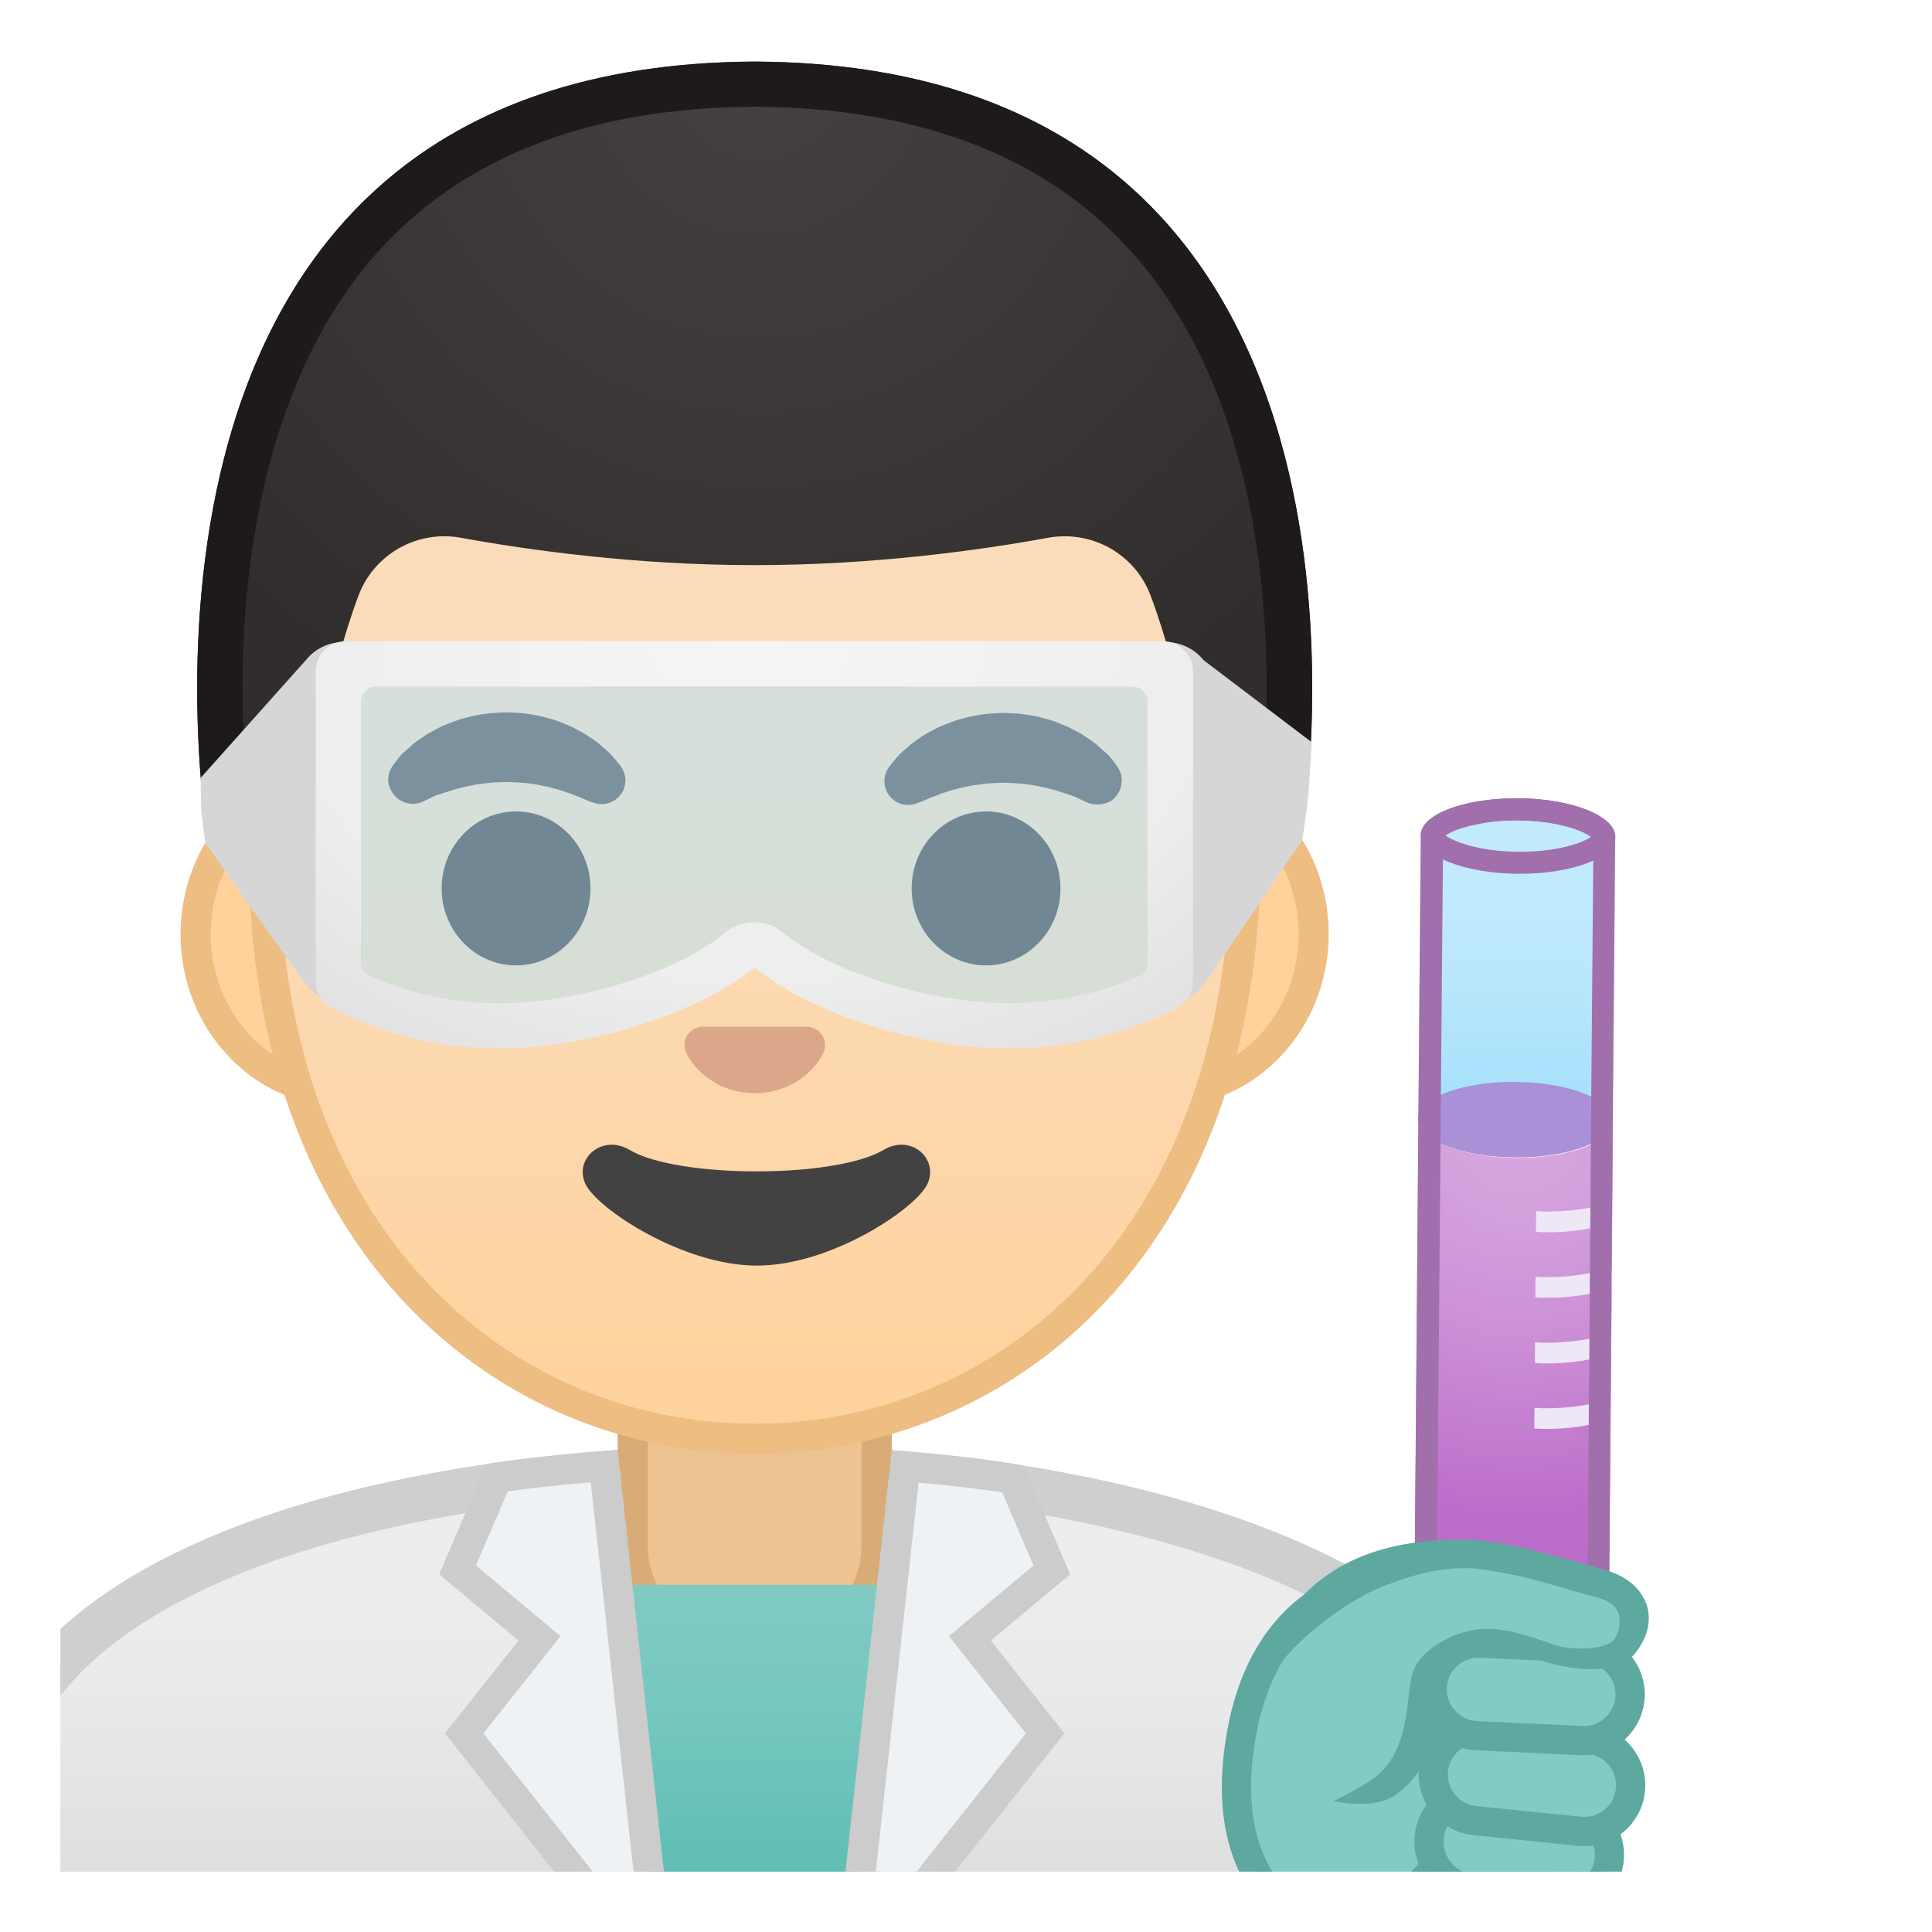 <svg enable-background="new 0 0 128 128" viewBox="0 0 128 128" xmlns="http://www.w3.org/2000/svg" xmlns:xlink="http://www.w3.org/1999/xlink"><defs><rect id="h" x="4" y="4" width="120" height="120"/></defs><clipPath id="a"><use xlink:href="#h"/></clipPath><g clip-path="url(#a)"><linearGradient id="g" x1="50" x2="50" y1="97.243" y2="136.06" gradientUnits="userSpaceOnUse"><stop stop-color="#eee" offset=".001"/><stop stop-color="#EBEBEB" offset=".348"/><stop stop-color="#E0E0E0" offset=".651"/><stop stop-color="#CECECE" offset=".937"/><stop stop-color="#C9C9C9" offset="1"/></linearGradient><path d="M-0.5,136.06V120.8c0-16.23,25.36-23.53,50.5-23.56h0.13c25.03,0,50.36,8.09,50.36,23.56 v15.26H-0.5z" fill="url(#g)"/><path d="m50.13 98.74c12.9 0 25.42 2.19 34.36 6 6.62 2.83 14.51 7.91 14.51 16.06v13.76h-98v-13.76c0-15.2 24.61-22.03 49-22.06h0.13m0-3h-0.13c-25.49 0.03-52 7.28-52 25.06v16.76h104v-16.76c0-16.75-26.26-25.06-51.87-25.06z" fill="#CDCFD1"/></g><g clip-path="url(#a)"><path d="m49.17 109.53c-4 0-7.26-3.22-7.26-7.17v-8.98h16.16v8.98c0 3.95-3.26 7.17-7.26 7.17h-1.64z" fill="#EDC391"/><path d="m57.08 94.37v7.98c0 3.4-2.81 6.17-6.26 6.17h-1.65c-3.45 0-6.26-2.77-6.26-6.17v-7.98h14.17m2-2h-18.16v9.98c0 4.51 3.7 8.17 8.26 8.17h1.65c4.56 0 8.26-3.66 8.26-8.17v-9.98h-0.01z" fill="#D9AC77"/></g><linearGradient id="f" x1="50.079" x2="50.079" y1="105" y2="133.28" gradientUnits="userSpaceOnUse"><stop stop-color="#80CBC4" offset=".003"/><stop stop-color="#73C6BE" offset=".333"/><stop stop-color="#51B8AE" offset=".941"/><stop stop-color="#4DB6AC" offset="1"/></linearGradient><polygon points="39.51 105 43.1 133 50.28 133 50.69 133 57.44 133 60.65 105" clip-path="url(#a)" fill="url(#f)"/><g clip-path="url(#a)"><path d="m22.67 72.3c-5.36 0-9.71-4.67-9.71-10.41s4.36-10.41 9.71-10.41h54.65c5.36 0 9.71 4.67 9.71 10.41s-4.36 10.41-9.71 10.41h-54.65z" fill="#FFD29C"/><path d="m77.33 52.48c4.8 0 8.71 4.22 8.71 9.41s-3.91 9.41-8.71 9.41h-54.66c-4.8 0-8.71-4.22-8.71-9.41s3.91-9.41 8.71-9.41h54.66m0-2h-54.66c-5.89 0-10.71 5.14-10.71 11.41 0 6.28 4.82 11.41 10.71 11.41h54.65c5.89 0 10.71-5.14 10.71-11.41 0.01-6.28-4.81-11.41-10.7-11.41z" fill="#EDBD82"/><linearGradient id="e" x1="50" x2="50" y1="94.638" y2="12.872" gradientUnits="userSpaceOnUse"><stop stop-color="#FFD29C" offset="0"/><stop stop-color="#FFD39E" offset=".024"/><stop stop-color="#FCD8AF" offset=".316"/><stop stop-color="#FADCBA" offset=".629"/><stop stop-color="#F9DDBD" offset="1"/></linearGradient><path d="m50 95.32c-15.66 0-32.52-12.14-32.52-38.81 0-12.38 3.56-23.79 10.02-32.13 6.04-7.8 14.25-12.27 22.5-12.27s16.45 4.47 22.5 12.27c6.46 8.34 10.02 19.75 10.02 32.13 0 12.09-3.51 22.19-10.14 29.21-5.86 6.19-13.81 9.6-22.38 9.6z" fill="url(#e)"/><path d="m50 13.11c7.94 0 15.85 4.33 21.71 11.88 6.33 8.16 9.81 19.35 9.81 31.52 0 11.83-3.41 21.7-9.87 28.52-5.67 5.99-13.36 9.29-21.65 9.29s-15.98-3.3-21.65-9.29c-6.46-6.82-9.87-16.69-9.87-28.52 0-12.16 3.49-23.35 9.81-31.52 5.86-7.55 13.77-11.88 21.71-11.88m0-2c-17.4 0-33.52 18.61-33.52 45.39 0 26.64 16.61 39.81 33.52 39.81s33.52-13.17 33.52-39.81c0-26.78-16.12-45.39-33.52-45.39z" fill="#EDBD82"/><radialGradient id="d" cx="33.564" cy="50.264" r="5.957" gradientUnits="userSpaceOnUse"><stop stop-color="#454140" offset=".09"/><stop stop-color="#454140" offset="1"/></radialGradient><path d="m25.99 50.77s0.13-0.19 0.38-0.51c0.07-0.08 0.12-0.16 0.22-0.26 0.11-0.11 0.23-0.22 0.37-0.34s0.28-0.24 0.43-0.38c0.15-0.13 0.31-0.23 0.48-0.35 0.17-0.11 0.34-0.24 0.53-0.35 0.19-0.1 0.4-0.21 0.6-0.32 0.21-0.12 0.43-0.21 0.66-0.3s0.47-0.18 0.71-0.27c0.49-0.14 1-0.29 1.54-0.36 0.53-0.1 1.08-0.11 1.63-0.14 0.55 0.03 1.09 0.03 1.63 0.14 0.53 0.07 1.05 0.22 1.54 0.36 0.24 0.08 0.48 0.17 0.71 0.27 0.23 0.09 0.45 0.18 0.66 0.3 0.21 0.11 0.41 0.22 0.6 0.32 0.19 0.11 0.36 0.24 0.53 0.35 0.17 0.12 0.33 0.22 0.47 0.34s0.27 0.24 0.4 0.35c0.12 0.11 0.24 0.21 0.34 0.31s0.18 0.21 0.26 0.29c0.31 0.36 0.46 0.57 0.46 0.57 0.51 0.7 0.35 1.69-0.36 2.19-0.43 0.31-0.96 0.37-1.43 0.21l-0.29-0.1s-0.19-0.07-0.49-0.2c-0.08-0.03-0.15-0.07-0.25-0.11-0.1-0.03-0.19-0.07-0.3-0.11-0.21-0.08-0.44-0.17-0.7-0.25-0.13-0.04-0.26-0.09-0.4-0.13-0.14-0.03-0.28-0.07-0.43-0.11-0.07-0.02-0.15-0.04-0.22-0.06-0.08-0.01-0.15-0.03-0.23-0.04-0.16-0.03-0.31-0.07-0.47-0.1-0.33-0.04-0.66-0.11-1-0.12-0.34-0.04-0.69-0.03-1.03-0.05-0.35 0.02-0.7 0.01-1.03 0.05-0.34 0.02-0.67 0.09-1 0.12-0.16 0.03-0.31 0.07-0.47 0.1-0.08 0.01-0.16 0.03-0.23 0.04-0.07 0.02-0.15 0.04-0.22 0.06-0.15 0.04-0.29 0.07-0.43 0.11s-0.27 0.09-0.4 0.13-0.25 0.08-0.37 0.11c-0.1 0.04-0.2 0.07-0.29 0.1s-0.18 0.06-0.27 0.09c-0.1 0.04-0.2 0.1-0.29 0.14-0.36 0.18-0.57 0.27-0.57 0.27-0.83 0.34-1.77-0.05-2.11-0.87-0.24-0.48-0.16-1.05 0.13-1.49z" fill="url(#d)"/><ellipse cx="34.19" cy="58.86" rx="4.93" ry="5.1" fill="#312D2D"/><radialGradient id="c" cx="66.436" cy="50.264" r="5.957" gradientUnits="userSpaceOnUse"><stop stop-color="#454140" offset=".09"/><stop stop-color="#454140" offset="1"/></radialGradient><path d="m72.05 53.18s-0.22-0.09-0.57-0.27c-0.09-0.04-0.19-0.1-0.29-0.14-0.09-0.02-0.18-0.06-0.27-0.09s-0.19-0.07-0.29-0.1c-0.12-0.04-0.24-0.07-0.37-0.11s-0.26-0.09-0.4-0.13-0.28-0.07-0.43-0.11c-0.07-0.02-0.15-0.04-0.22-0.06-0.08-0.01-0.15-0.03-0.23-0.04-0.16-0.03-0.31-0.07-0.47-0.1-0.33-0.04-0.66-0.11-1-0.12-0.34-0.04-0.69-0.03-1.03-0.05-0.35 0.02-0.7 0.01-1.03 0.05-0.34 0.02-0.67 0.09-1 0.12-0.16 0.03-0.31 0.07-0.47 0.1-0.08 0.01-0.16 0.03-0.23 0.04-0.07 0.02-0.15 0.04-0.22 0.06-0.15 0.04-0.29 0.08-0.43 0.11-0.14 0.04-0.27 0.09-0.4 0.13-0.26 0.07-0.49 0.16-0.7 0.25-0.11 0.04-0.2 0.08-0.3 0.11-0.09 0.04-0.17 0.08-0.25 0.11-0.3 0.13-0.49 0.2-0.49 0.2l-0.28 0.1c-0.82 0.29-1.72-0.15-2-0.97-0.17-0.5-0.08-1.03 0.21-1.44 0 0 0.16-0.22 0.46-0.57 0.08-0.09 0.16-0.19 0.26-0.29s0.22-0.2 0.34-0.31 0.26-0.23 0.4-0.35 0.31-0.22 0.47-0.34c0.17-0.12 0.34-0.24 0.53-0.35 0.19-0.1 0.4-0.21 0.6-0.32 0.21-0.12 0.43-0.21 0.66-0.3s0.46-0.18 0.71-0.27c0.49-0.14 1-0.29 1.54-0.36 0.53-0.1 1.08-0.11 1.63-0.14 0.55 0.03 1.09 0.03 1.63 0.14 0.53 0.06 1.05 0.22 1.54 0.36 0.24 0.08 0.48 0.17 0.71 0.27 0.23 0.09 0.45 0.18 0.66 0.3 0.21 0.11 0.41 0.22 0.6 0.32 0.19 0.11 0.36 0.24 0.53 0.35 0.17 0.12 0.32 0.22 0.48 0.35 0.15 0.13 0.3 0.26 0.43 0.38s0.26 0.23 0.37 0.34c0.09 0.1 0.15 0.18 0.22 0.26 0.25 0.31 0.38 0.51 0.38 0.51 0.5 0.74 0.31 1.74-0.43 2.25-0.49 0.28-1.07 0.31-1.56 0.12z" fill="url(#c)"/><ellipse cx="65.33" cy="58.86" rx="4.93" ry="5.1" fill="#312D2D"/><path d="m53.86 68.1c-0.11-0.04-0.21-0.07-0.32-0.08h-7.07c-0.11 0.01-0.22 0.04-0.32 0.08-0.64 0.26-0.99 0.92-0.69 1.63s1.71 2.69 4.55 2.69 4.25-1.99 4.55-2.69c0.29-0.7-0.06-1.37-0.7-1.63z" fill="#DBA689"/><path d="m58.53 76.19c-3.19 1.89-13.63 1.89-16.81 0-1.83-1.09-3.7 0.58-2.94 2.24 0.75 1.63 6.45 5.42 11.37 5.42s10.55-3.79 11.3-5.42c0.75-1.67-1.09-3.33-2.92-2.24z" fill="#424242"/><defs><path id="b" d="m50 4.08h-0.02s-0.01 0-0.02 0c-45.43 0.24-36.12 52.14-36.12 52.14s5.1 8.99 5.1 8.81c-0.03-1.41 0.46-6.89 0.46-6.89l-2.68-2.92s3.89-25.44 6.79-24.91c4.45 0.81 26.54 2 26.57 2 7.83 0 14.92-0.36 19.37-1.17 2.9-0.53 9.64 1.7 10.68 4.45 1.33 3.54 3.13 19.71 3.13 19.71l-2.68 2.83s0.49 5.51 0.46 6.89c0 0.18 5.1-8.81 5.1-8.81s9.3-51.89-36.14-52.13z"/></defs><clipPath><use xlink:href="#b"/></clipPath><radialGradient id="l" cx="50.26" cy="4.32" r="48.85" gradientUnits="userSpaceOnUse"><stop stop-color="#454140" offset="0"/><stop stop-color="#312D2D" offset="1"/></radialGradient><path d="m50.02 4.08h-0.02s-0.01 0-0.02 0c-43.89 0.23-36.7 48.65-36.16 51.95 0.15 0 0.3 0.06 0.4 0.22 0.92 1.37 1.96 2.71 2.79 4.14 0.79 0.76 1.38 1.74 1.86 2.79 0.04 0.02 0.07 0.04 0.1 0.06 0.26-7.42 2.88-18.73 4.78-23.78 1.04-2.76 3.9-4.36 6.79-3.83 4.45 0.81 11.55 1.81 19.37 1.81h0.08 0.08c7.83 0 14.92-1 19.37-1.81 2.9-0.53 5.76 1.08 6.79 3.83 1.87 4.94 4.41 15.83 4.77 23.25 0.46-0.99 1.07-1.94 1.54-2.71 0.94-1.52 2.27-3.27 3.7-4.38 0.87-5.77 6.34-51.32-36.22-51.54z" fill="url(#l)"/><path d="m50.02 4.08h-0.02s-0.01 0-0.02 0c-43.9 0.23-36.7 48.69-36.16 51.96 0.05 0.03 0.11 0.07 0.15 0.13 1.2 1.56 2.86 2.94 3.76 4.7 0.26 0.51 0.46 1.04 0.64 1.59 0.26 0.3 0.46 0.64 0.6 0.99 0.03-1.08 0.12-2.24 0.24-3.46-0.12-0.29-2.46-4.75-2.48-4.79-0.24-1.6-0.93-6.98-0.55-13.56 0.41-7.04 2.17-16.96 8.22-24.22 5.67-6.8 14.27-10.28 25.56-10.35h0.04c11.32 0.06 19.93 3.54 25.6 10.35 10.81 12.96 8.18 34.33 7.67 37.79-0.02 0.04-2.46 4.58-2.49 4.65 0.1 0.99 0.18 1.94 0.23 2.85 0.46-0.99 1.07-1.94 1.54-2.71 0.94-1.52 2.27-3.27 3.7-4.38 0.86-5.77 6.33-51.32-36.23-51.54z" fill="#1F1A1A"/></g><g clip-path="url(#a)"><path d="m86.29 55.63-6.04 8.9c-0.55 1.03-2.48 2.6-3.65 2.6l0.2-24.59h0.46c0.96 0 1.87 0.44 2.47 1.19l7.17 5.44s-0.17 2.88-0.21 3.44-0.4 3.02-0.4 3.02z" fill="#D6D6D6"/><path d="m23.2 42.54h-0.46c-0.96 0-1.87 0.44-2.47 1.19l-6.98 7.81s0.02 1.69 0.06 2.25 0.25 2.06 0.25 2.06l6.15 8.67c0.55 1.03 2.48 2.6 3.65 2.6l-0.2-24.58z" fill="#D6D6D6"/><path d="m22.35 44.15h55.19v20.12s-3.94 5.5-13.44 3.19-13.88-5-13.88-5-8.25 6.12-20.62 5.88c0 0-6.37-0.56-7.56-4.56l0.31-19.63z" fill="#B3E5FC" opacity=".5"/><radialGradient id="k" cx="49.644" cy="42.754" r="32.642" gradientTransform="matrix(4.4999e-11 1 -1.408 6.3379e-11 109.86 -6.89)" gradientUnits="userSpaceOnUse"><stop stop-color="#F5F5F5" offset="0"/><stop stop-color="#eee" offset=".676"/><stop stop-color="#E0E0E0" offset="1"/></radialGradient><path d="m52.06 42.48h-29.14c-1.1 0-2 0.9-2 2v20.53c0 0.74 0.4 1.42 1.05 1.76 1.8 0.96 5.79 2.69 11.15 2.69 0.58 0 1.17-0.02 1.78-0.06 4.86-0.35 11.41-2.3 15.08-5.31 3.67 3.01 10.22 4.96 15.08 5.31 0.61 0.04 1.2 0.06 1.78 0.06 5.36 0 9.35-1.73 11.15-2.69 0.65-0.35 1.05-1.02 1.05-1.76v-20.53c0-1.1-0.9-2-2-2h-24.98zm23.97 21.28c0 0.4-0.23 0.76-0.6 0.92-1.81 0.8-4.82 1.79-8.6 1.79-0.52 0-1.05-0.02-1.57-0.06-4.11-0.29-10.05-1.9-13.39-4.63-0.55-0.45-1.23-0.68-1.9-0.68s-1.35 0.23-1.9 0.68c-3.34 2.74-9.28 4.34-13.39 4.63-0.52 0.04-1.05 0.06-1.57 0.06-3.77 0-6.79-0.99-8.6-1.79-0.37-0.16-0.6-0.52-0.6-0.92v-17.28c0-0.55 0.45-1 1-1h50.12c0.55 0 1 0.45 1 1v17.28z" fill="url(#k)"/></g><g clip-path="url(#a)"><radialGradient id="j" cx="100.14" cy="73.094" r="26.429" gradientTransform="matrix(.947 .009 -.008 1 6.321 .479)" gradientUnits="userSpaceOnUse"><stop stop-color="#CE93D8" offset="0"/><stop stop-color="#CA8AD5" offset=".205"/><stop stop-color="#BF73CC" offset=".537"/><stop stop-color="#AD4CBE" offset=".95"/><stop stop-color="#AB47BC" offset="1"/></radialGradient><path d="m100.4 76.71c-3.56-0.03-6.44-1.18-6.42-2.56l-0.27 32.78c-0.03 3.76 2.83 6.83 6.39 6.87 3.56 0.03 6.47-2.99 6.5-6.75l0.27-32.78c-0.01 1.38-2.91 2.47-6.47 2.44z" fill="url(#j)" opacity=".8"/><linearGradient id="i" x1="100.37" x2="100.37" y1="51.812" y2="74.518" gradientTransform="matrix(1 .009 -.009 1 .7 .479)" gradientUnits="userSpaceOnUse"><stop stop-color="#B3E5FC" offset="0"/><stop stop-color="#B0E4FC" offset=".309"/><stop stop-color="#A5E0FB" offset=".571"/><stop stop-color="#94DAFB" offset=".815"/><stop stop-color="#81D4FA" offset="1"/></linearGradient><path d="m100.6 52.89c-3.56-0.03-6.45 1.06-6.47 2.44l-0.16 18.82c0.01-1.38 2.91-2.47 6.47-2.44s6.44 1.18 6.42 2.56l0.16-18.82c0.02-1.38-2.86-2.52-6.42-2.56z" fill="url(#i)" opacity=".8"/><ellipse transform="matrix(.008 -1 1 .008 25.372 174.01)" cx="100.42" cy="74.21" rx="2.5" ry="6.45" fill="#9575CD" opacity=".8"/><path d="m102.38 80.27c-0.21 0-0.41-0.02-0.61-0.03l-0.01 1.37c0.2 0.01 0.4 0.03 0.61 0.03 1.72 0.02 3.28-0.24 4.45-0.65l0.01-1.38c-1.16 0.41-2.72 0.67-4.45 0.66z" fill="#EDE7F6"/><path d="m102.34 84.61c-0.21 0-0.41-0.02-0.61-0.03l-0.01 1.37c0.2 0.01 0.4 0.03 0.61 0.03 1.72 0.02 3.28-0.24 4.45-0.65l0.01-1.38c-1.16 0.42-2.71 0.68-4.45 0.66z" fill="#EDE7F6"/><path d="m102.31 88.96c-0.21 0-0.41-0.02-0.61-0.03l-0.01 1.37c0.2 0.01 0.4 0.03 0.61 0.03 1.72 0.02 3.28-0.24 4.45-0.65l0.01-1.38c-1.16 0.42-2.72 0.67-4.45 0.66z" fill="#EDE7F6"/><path d="m102.27 93.3c-0.21 0-0.41-0.02-0.61-0.03l-0.01 1.37c0.2 0.01 0.4 0.03 0.61 0.03 1.72 0.02 3.28-0.24 4.45-0.65l0.01-1.38c-1.16 0.42-2.72 0.68-4.45 0.66z" fill="#EDE7F6"/><path d="m100.44 54.35h0.14c2.6 0.02 4.27 0.68 4.83 1.09-0.57 0.41-2.21 0.99-4.7 0.99h-0.14c-2.6-0.02-4.27-0.68-4.83-1.09 0.57-0.41 2.22-0.99 4.7-0.99m0-1.46c-3.49 0-6.3 1.08-6.31 2.44-0.01 1.38 2.86 2.53 6.42 2.56h0.16c3.49 0 6.3-1.08 6.31-2.44 0.01-1.38-2.86-2.53-6.42-2.56h-0.16z" fill="#A26FAD"/><path d="m100.45 54.35h0.14c2.33 0.02 4.09 0.56 4.81 1.08 0.08 0.06 0.13 0.11 0.17 0.14l-0.16 18.69-0.04 5.33v0.25l-0.04 4.93v0.55l-0.02 2.96-0.01 0.93-0.03 3.42v0.09l-0.12 14.33c-0.02 2.92-2.26 5.3-5.03 5.3-2.75-0.03-4.97-2.45-4.94-5.4l0.27-32.78 0.16-18.68c0.08-0.08 0.27-0.23 0.64-0.4 0.1-0.05 0.21-0.09 0.32-0.13 0.19-0.07 0.42-0.14 0.69-0.21 0.07-0.02 0.14-0.04 0.21-0.05 0.23-0.06 0.47-0.1 0.72-0.15 0.7-0.14 1.47-0.2 2.26-0.2m0-1.46c-0.9 0-1.75 0.07-2.52 0.2-0.29 0.05-0.56 0.1-0.82 0.17-0.08 0.02-0.16 0.04-0.25 0.06-0.29 0.08-0.57 0.16-0.82 0.26-0.15 0.06-0.29 0.11-0.42 0.17-0.92 0.42-1.48 0.97-1.49 1.58l-0.16 18.82-0.27 32.78c-0.03 3.76 2.83 6.83 6.39 6.87h0.06c3.53 0 6.41-3.01 6.44-6.75l0.12-14.33v-0.09l0.03-3.42 0.01-0.93 0.02-2.96v-0.55l0.04-4.93v-0.25l0.04-5.33 0.16-18.82c0-0.43-0.27-0.84-0.77-1.2-1.08-0.79-3.21-1.34-5.66-1.36-0.03 0.01-0.08 0.01-0.13 0.01z" fill="#A26FAD"/></g><g clip-path="url(#a)"><path d="m56.9 125.06 3.07-27.91c3.81 0.3 6.17 0.67 7.13 0.83l2.58 6.02-5.43 4.54 4.99 6.29-8.08 10.22h-4.26z" fill="#EFF2F5"/><path d="m60.86 98.23c2.67 0.23 4.51 0.49 5.54 0.65l2.07 4.84-4.11 3.43-1.49 1.25 1.21 1.53 3.89 4.91-7.29 9.22h-2.66l2.84-25.83m-1.78-2.15-3.29 29.98h5.86l8.87-11.22-4.87-6.15 5.25-4.39-3.09-7.2s-2.81-0.59-8.73-1.02z" fill="#ccc"/><path d="m38.83 125.06-8.08-10.22 4.99-6.29-5.43-4.54 2.62-6.11c0.97-0.15 3.31-0.47 7.1-0.76l3.07 27.93h-4.27z" fill="#EFF2F5"/><path d="m39.14 98.21 2.84 25.85h-2.66l-7.29-9.22 3.89-4.91 1.21-1.53-1.49-1.25-4.11-3.43 2.11-4.91c1.03-0.15 2.85-0.38 5.5-0.6m1.78-2.15c-5.93 0.43-8.69 0.94-8.69 0.94l-3.13 7.3 5.25 4.39-4.87 6.15 8.87 11.22h5.86l-3.29-30z" fill="#ccc"/></g><g clip-path="url(#a)"><path d="m100.82 129.79-8-0.25c-6.96-0.71-11.7-4.77-10.79-13.12 1.97-18.12 21.83-12.18 23.64-6.3 2.7 8.8-1.75 19.98-4.85 19.67z" fill="#80CBC4" stroke="#5DA89F" stroke-linecap="round" stroke-linejoin="round" stroke-miterlimit="10" stroke-width="1.937"/><path d="m93.5 126v0c-0.27 1.7 0.89 3.29 2.59 3.57l4.33 0.69c1.7 0.27 3.29-0.89 3.57-2.59v0c0.27-1.7-0.89-3.29-2.59-3.57l-4.33-0.69c-1.7-0.27-3.3 0.89-3.57 2.59z" fill="#80CBC4" stroke="#5DA89F" stroke-linecap="round" stroke-linejoin="round" stroke-miterlimit="10" stroke-width="1.669"/><path d="m94.71 121.54v0c-0.26 1.71 0.91 3.31 2.62 3.58l5.68 0.87c1.71 0.26 3.31-0.91 3.58-2.62v0c0.26-1.71-0.91-3.31-2.62-3.58l-5.68-0.87c-1.71-0.26-3.32 0.91-3.58 2.62z" fill="#80CBC4" stroke="#5DA89F" stroke-linecap="round" stroke-linejoin="round" stroke-miterlimit="10" stroke-width="1.937"/><path d="m94.97 117.26v0c-0.17 1.68 1.05 3.19 2.74 3.36l6.95 0.71c1.68 0.17 3.19-1.05 3.36-2.74v0c0.17-1.68-1.05-3.19-2.74-3.36l-6.95-0.71c-1.69-0.17-3.19 1.05-3.36 2.74z" fill="#80CBC4" stroke="#5DA89F" stroke-linecap="round" stroke-linejoin="round" stroke-miterlimit="10" stroke-width="1.937"/><path d="m94.89 111.78v0c-0.08 1.69 1.23 3.13 2.92 3.21l6.98 0.33c1.69 0.08 3.13-1.23 3.21-2.92v0c0.08-1.69-1.23-3.13-2.92-3.21l-6.98-0.33c-1.69-0.08-3.13 1.23-3.21 2.92z" fill="#80CBC4" stroke="#5DA89F" stroke-linecap="round" stroke-linejoin="round" stroke-miterlimit="10" stroke-width="1.937"/><path d="m105.57 104.92c-0.77-0.19-3.45-1.06-5.22-1.45-0.67-0.15-2.45-0.48-3.13-0.49-2.18-0.04-9.12 2.5-10.74 4.1-0.79 0.78-5.75 12.15 4.03 10.37 4.09-0.52 3.01-5.45 4.36-6.82 1.03-1.05 2.7-2.6 7.64-0.91 1.38 0.47 3.76 0.45 4.63-0.6 1.51-1.83 0.67-3.64-1.57-4.2z" fill="#80CBC4"/><path d="m109.09 106.31c-0.38-1.13-1.46-1.99-2.96-2.35-0.26-0.06-0.74-0.2-1.32-0.37-1.17-0.34-2.78-0.8-4-1.07-0.62-0.14-2.52-0.49-3.38-0.51-6.63-0.15-9.7 2.08-11.66 4.3-1.29 1.45-0.98 4.03-0.63 3.54 0.69-0.95 3.8-3.73 6.56-4.78 2.42-0.92 3.83-1.2 5.72-1.17 0.58 0.01 2.26 0.31 2.97 0.46 1.15 0.25 2.72 0.71 3.87 1.04 0.62 0.18 1.13 0.33 1.4 0.39 0.83 0.2 1.41 0.6 1.57 1.1 0.14 0.43 0.13 1.25-0.34 1.79-0.49 0.57-2.61 0.73-3.88 0.3-1.8-0.6-3.74-1.37-5.64-0.94-1.44 0.33-3.14 1.25-3.71 2.6-0.56 1.32-0.09 4.75-2.2 6.8-0.87 0.84-3.13 1.89-3.13 1.89s2.47 0.54 3.86-0.25c1.96-1.12 2.9-3.62 3.29-5.64 0.17-0.9 0.14-2.5 0.42-2.76 0.87-0.86 1.88-2.12 6.41-0.61 1.58 0.52 4.68 1.03 5.95-0.45 0.89-1.06 1.19-2.24 0.83-3.31z" fill="#5DA89F"/></g></svg>
